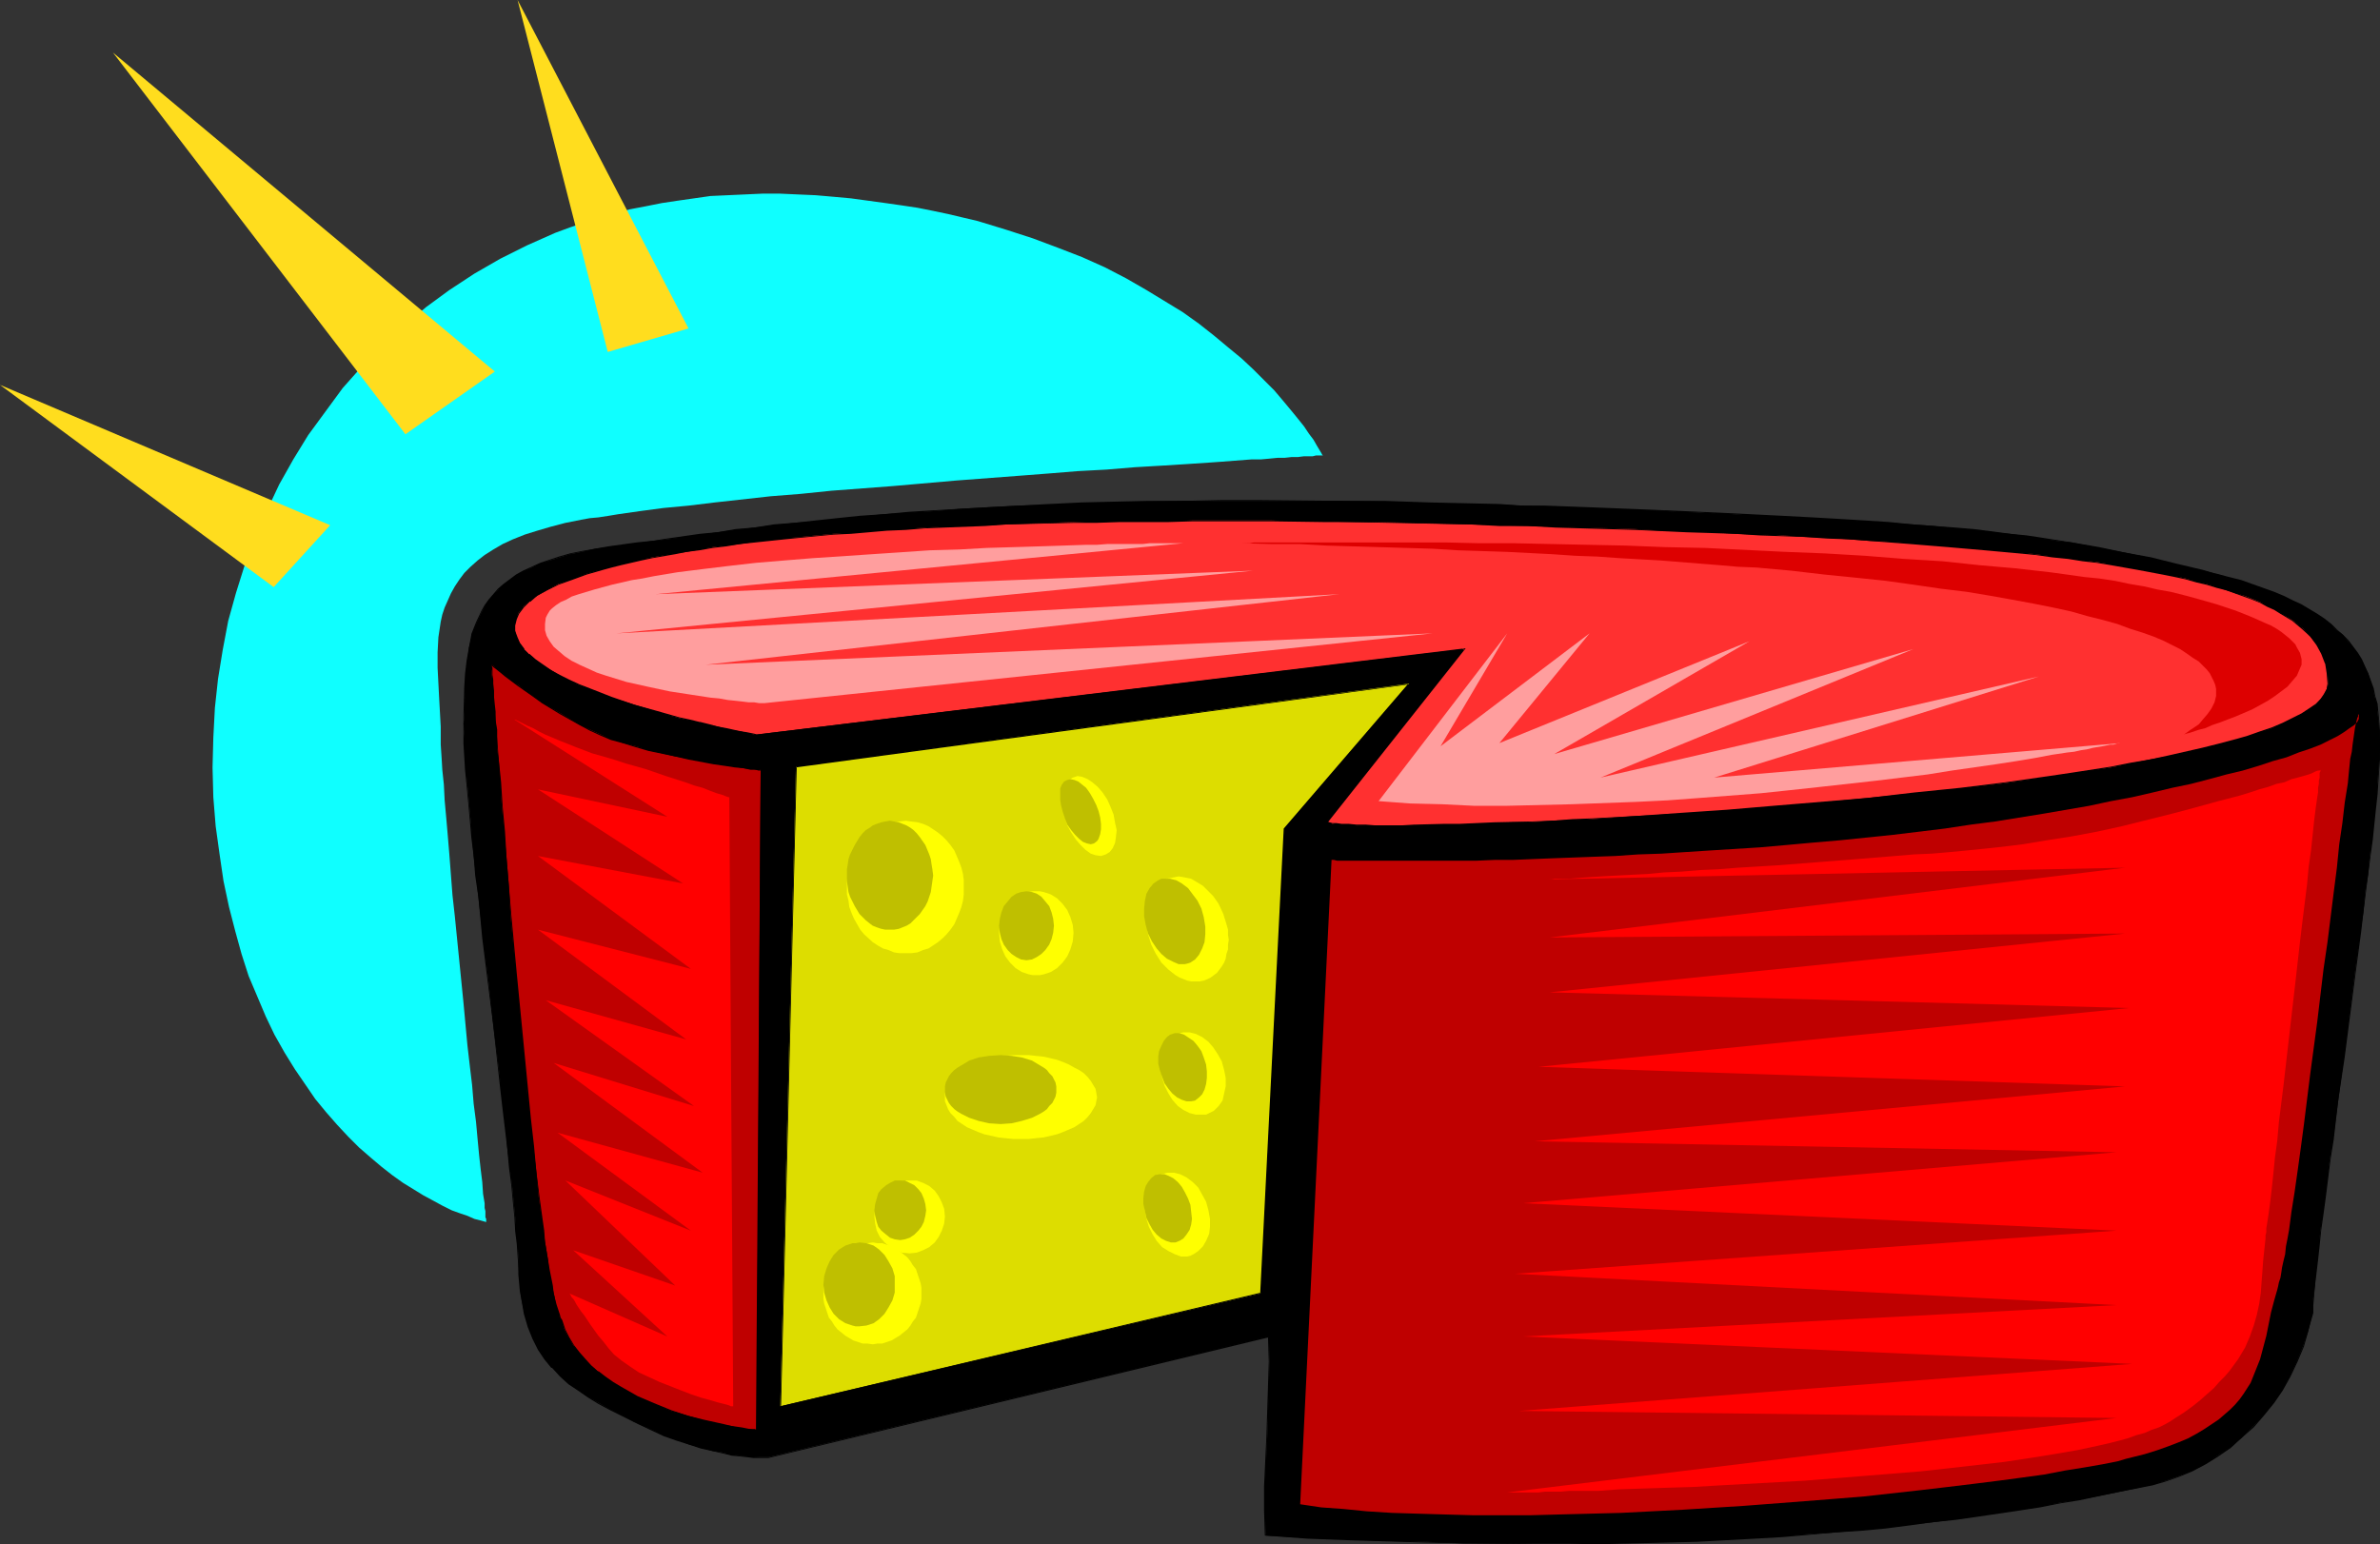 <?xml version="1.0" encoding="UTF-8" standalone="no"?>
<svg
   version="1.0"
   width="129.766mm"
   height="84.205mm"
   id="svg37"
   sodipodi:docname="Cheese Wheel 15.wmf"
   xmlns:inkscape="http://www.inkscape.org/namespaces/inkscape"
   xmlns:sodipodi="http://sodipodi.sourceforge.net/DTD/sodipodi-0.dtd"
   xmlns="http://www.w3.org/2000/svg"
   xmlns:svg="http://www.w3.org/2000/svg">
  <rect width="100%" height="100%" fill="#333333" stroke="none"/>
  <sodipodi:namedview
     id="namedview37"
     pagecolor="#ffffff"
     bordercolor="#000000"
     borderopacity="0.25"
     inkscape:showpageshadow="2"
     inkscape:pageopacity="0.0"
     inkscape:pagecheckerboard="0"
     inkscape:deskcolor="#d1d1d1"
     inkscape:document-units="mm" />
  <defs
     id="defs1">
    <pattern
       id="WMFhbasepattern"
       patternUnits="userSpaceOnUse"
       width="6"
       height="6"
       x="0"
       y="0" />
  </defs>
  <path
     style="fill:#000000;fill-opacity:1;fill-rule:evenodd;stroke:none"
     d="m 131.057,293.214 -2.747,-1.454 -2.586,-1.292 -2.262,-1.292 -2.262,-1.292 -2.101,-1.454 -1.939,-1.292 -1.778,-1.615 -1.616,-1.616 -1.454,-1.939 -1.293,-1.939 -1.131,-2.262 -0.97,-2.423 -0.808,-2.585 -0.646,-2.908 -0.162,-1.616 -0.162,-1.777 -0.162,-1.777 -0.162,-1.777 v -2.1 l -0.162,-2.423 -0.323,-2.585 -0.162,-2.908 -0.323,-3.231 -0.323,-3.393 -0.485,-3.716 -0.485,-3.716 -0.323,-4.039 -0.485,-4.039 -0.485,-4.2 -0.485,-4.362 -1.131,-8.885 -0.97,-8.885 -1.131,-9.047 -0.97,-8.562 -0.485,-4.362 -0.485,-4.039 -0.323,-3.877 -0.323,-3.716 -0.323,-3.554 -0.323,-3.393 -0.323,-3.231 -0.162,-2.746 -0.162,-2.585 v -2.262 l -0.162,-1.939 0.162,-0.808 v -0.808 l 0.162,-5.816 0.162,-2.746 0.323,-2.746 0.323,-2.746 0.646,-2.585 0.97,-2.585 1.131,-2.423 0.646,-1.131 0.808,-1.131 0.808,-0.969 1.131,-1.131 0.97,-0.969 1.293,-0.969 1.454,-0.969 1.454,-0.808 1.616,-0.808 1.778,-0.808 1.939,-0.646 2.101,-0.646 2.101,-0.646 2.424,-0.485 2.747,-0.646 2.747,-0.323 5.818,-0.808 3.232,-0.485 3.07,-0.323 3.394,-0.485 3.394,-0.485 3.555,-0.485 3.717,-0.485 3.878,-0.485 4.04,-0.485 4.202,-0.485 4.363,-0.323 4.525,-0.485 4.686,-0.485 4.848,-0.485 5.171,-0.323 5.333,-0.323 5.494,-0.485 5.818,-0.323 6.141,-0.323 6.141,-0.162 6.626,-0.323 6.787,-0.162 7.11,-0.162 7.272,-0.162 h 7.595 8.08 8.242 8.403 l 8.888,0.162 9.373,0.323 9.534,0.162 4.848,0.162 4.525,0.162 4.686,0.162 4.363,0.162 4.363,0.162 4.202,0.162 4.04,0.162 4.04,0.162 3.878,0.162 3.717,0.162 3.555,0.162 3.717,0.162 3.394,0.162 3.232,0.162 6.464,0.323 6.141,0.323 5.656,0.323 5.333,0.323 5.01,0.323 4.848,0.323 4.363,0.323 4.363,0.485 3.878,0.323 3.878,0.485 3.555,0.323 3.394,0.485 3.232,0.485 3.07,0.485 3.07,0.323 5.656,1.131 5.333,0.969 5.333,1.131 5.171,1.292 5.494,1.292 2.747,0.646 2.586,0.808 2.424,0.646 2.424,0.808 2.262,0.808 2.101,0.808 2.101,0.808 1.778,0.808 1.939,0.969 1.616,0.969 1.616,0.969 1.454,0.969 1.293,1.131 1.293,1.131 1.293,0.969 0.97,1.292 0.97,1.131 0.97,1.292 0.808,1.454 1.454,2.746 0.97,3.069 0.323,1.616 0.485,1.615 0.162,1.777 0.162,1.777 0.162,1.939 0.162,1.939 v 1.939 l -0.162,2.1 -0.162,2.1 -0.162,2.423 -0.162,2.585 -0.323,2.908 -0.323,3.069 -0.323,3.231 -0.485,3.554 -0.323,3.716 -0.646,3.877 -0.323,3.877 -0.646,4.2 -1.131,8.401 -2.262,17.447 -1.131,8.562 -1.131,8.401 -0.646,4.039 -0.485,3.877 -0.485,3.877 -0.485,3.554 -0.485,3.393 -0.323,3.231 -0.323,2.908 -0.323,2.746 -0.162,2.585 -0.323,2.1 -0.162,1.777 v 1.615 l -0.808,3.393 -1.131,3.393 -1.293,3.231 -1.454,3.069 -1.616,2.746 -1.778,2.746 -2.101,2.585 -2.101,2.262 -2.262,2.262 -2.424,1.939 -2.586,1.777 -2.424,1.615 -2.747,1.454 -2.747,1.131 -2.747,0.969 -2.747,0.808 -7.434,1.616 -7.595,1.454 -4.04,0.646 -4.04,0.808 -4.202,0.646 -4.363,0.646 -4.363,0.646 -4.525,0.646 -4.686,0.646 -4.686,0.485 -5.01,0.646 -5.171,0.485 -5.171,0.485 -5.333,0.323 -5.656,0.485 -5.656,0.323 -5.979,0.323 -5.979,0.323 -6.302,0.162 -6.464,0.162 -6.626,0.162 h -6.949 -6.949 -7.272 -7.595 l -7.595,-0.323 -7.918,-0.162 -8.242,-0.323 -8.403,-0.323 -8.565,-0.485 -0.162,-5.17 v -5.008 l 0.485,-10.339 0.323,-10.178 0.162,-5.17 -0.162,-5.17 -103.101,24.879 h -1.939 -1.131 l -1.293,-0.162 -1.454,-0.162 -1.778,-0.162 -1.939,-0.485 -2.101,-0.323 -2.262,-0.646 -2.424,-0.646 -2.424,-0.969 -2.747,-0.969 -2.909,-1.292 z"
     id="path1" />
  <path
     style="fill:#000000;fill-opacity:1;fill-rule:evenodd;stroke:none"
     d="m 131.057,293.052 -2.586,-1.292 -2.586,-1.292 -2.424,-1.292 -2.262,-1.454 -1.939,-1.292 -1.939,-1.454 -1.778,-1.616 v 0.162 l -1.778,-1.616 h 0.162 l -1.454,-1.939 -1.293,-1.939 -1.131,-2.262 -0.97,-2.423 -0.808,-2.746 v 0.162 l -0.646,-2.908 -0.162,-1.616 -0.162,-1.777 -0.162,-1.777 -0.162,-1.777 -0.162,-2.1 v -2.423 l -0.323,-2.585 -0.323,-2.908 -0.323,-3.231 -0.323,-3.393 -0.323,-3.716 -0.485,-3.716 -0.323,-4.039 -0.485,-4.039 -0.485,-4.2 -0.646,-4.362 -0.97,-8.885 -1.131,-8.885 -0.97,-9.047 -0.97,-8.562 -0.485,-4.362 -0.485,-4.039 -0.323,-3.877 -0.485,-3.716 -0.323,-3.554 -0.323,-3.393 -0.162,-3.231 -0.162,-2.746 -0.162,-2.585 -0.162,-2.262 v -1.939 -0.808 -0.808 l 0.323,-5.816 0.162,-2.746 0.323,-2.746 0.323,-2.746 0.646,-2.585 v 0 l 0.808,-2.423 1.131,-2.585 0.808,-1.131 0.808,-0.969 0.808,-1.131 v 0 l 0.97,-1.131 v 0.162 l 1.131,-0.969 1.293,-0.969 1.293,-0.969 1.454,-0.808 1.616,-0.969 1.778,-0.646 1.939,-0.808 2.101,-0.646 2.262,-0.646 h -0.162 l 2.424,-0.485 2.747,-0.485 2.747,-0.323 5.818,-0.808 3.232,-0.485 3.07,-0.485 3.394,-0.323 3.394,-0.485 3.555,-0.485 3.717,-0.485 3.878,-0.485 4.04,-0.485 4.202,-0.485 4.363,-0.323 4.525,-0.485 4.686,-0.485 4.848,-0.485 5.171,-0.323 5.333,-0.485 5.494,-0.323 5.818,-0.323 6.141,-0.323 6.141,-0.162 6.626,-0.323 6.787,-0.162 7.11,-0.162 7.272,-0.162 7.595,-0.162 h 8.08 l 16.645,0.162 8.888,0.162 9.373,0.323 14.382,0.323 4.525,0.162 4.686,0.162 4.363,0.162 4.363,0.162 4.202,0.162 4.04,0.162 4.04,0.162 h 3.878 l 3.717,0.323 h 3.555 l 3.717,0.323 h 3.394 l 3.232,0.323 6.464,0.323 6.141,0.323 5.656,0.323 5.333,0.323 5.01,0.323 4.848,0.323 4.363,0.323 4.363,0.485 3.878,0.323 3.878,0.485 3.555,0.323 3.394,0.485 3.232,0.485 3.07,0.323 3.07,0.485 5.656,1.131 5.333,0.969 5.333,1.131 5.171,1.292 5.494,1.292 2.747,0.646 v 0 l 2.586,0.808 2.424,0.646 2.424,0.808 2.101,0.808 2.262,0.808 1.939,0.808 1.939,0.808 1.778,0.969 1.616,0.969 1.616,0.969 1.454,0.969 1.454,1.131 1.293,0.969 v 0 l 1.131,1.131 1.131,1.131 v 0 l 0.808,1.292 0.97,1.292 0.808,1.292 1.454,2.746 0.97,3.069 v 0 l 0.485,1.616 0.323,1.615 0.323,1.777 0.162,1.777 v 1.939 l 0.162,1.939 v 1.939 l -0.162,2.1 v 2.1 l -0.162,2.423 -0.323,2.585 -0.323,2.908 -0.323,3.069 -0.323,3.231 -0.323,3.554 -0.485,3.716 -0.485,3.877 -0.485,3.877 -0.646,4.2 -0.97,8.401 -2.424,17.447 -1.131,8.562 -1.131,8.401 -0.485,4.039 -0.646,3.877 -0.485,3.877 -0.485,3.554 -0.323,3.393 -0.485,3.231 -0.323,2.908 -0.323,2.746 -0.162,2.585 -0.162,2.1 -0.323,1.777 v 1.615 l -0.808,3.393 v 0 l -0.97,3.393 -1.293,3.069 -1.454,3.069 -1.778,2.908 -1.778,2.746 -2.101,2.423 h 0.162 l -2.101,2.423 -2.262,2.1 v 0 l -2.424,1.939 -2.586,1.939 -2.586,1.454 -2.586,1.454 -2.747,1.292 -2.747,0.969 -2.909,0.646 h 0.162 l -7.434,1.615 -7.595,1.454 -4.04,0.808 -4.04,0.646 -4.202,0.646 -4.363,0.646 -4.363,0.646 -4.525,0.646 -4.686,0.646 -4.686,0.485 -5.01,0.646 -5.171,0.485 -5.171,0.485 -5.333,0.485 -5.656,0.323 -5.656,0.323 -5.979,0.323 -5.979,0.323 -6.302,0.162 -6.464,0.162 -6.626,0.162 -6.949,0.162 h -6.949 l -14.867,-0.162 -7.595,-0.162 -16.16,-0.646 -8.403,-0.323 -8.565,-0.485 v 0.162 -5.17 -5.008 l 0.323,-10.339 0.485,-10.178 v -5.17 -5.331 l -0.162,0.323 -0.162,-0.162 0.162,5.17 -0.162,5.17 -0.323,10.178 -0.485,10.339 v 5.008 l 0.162,5.17 8.726,0.646 8.403,0.323 16.16,0.485 7.595,0.162 14.867,0.162 h 6.949 6.949 l 6.626,-0.162 6.464,-0.162 6.302,-0.162 5.979,-0.323 5.979,-0.323 5.656,-0.323 5.656,-0.485 5.333,-0.485 5.171,-0.323 5.171,-0.485 5.01,-0.646 4.686,-0.646 4.686,-0.485 4.525,-0.646 4.363,-0.646 4.363,-0.646 4.202,-0.646 4.04,-0.808 4.04,-0.646 7.595,-1.615 7.434,-1.454 v 0 l 2.747,-0.808 2.747,-0.969 2.747,-1.131 2.747,-1.454 2.586,-1.615 2.586,-1.777 2.262,-2.1 v 0 l 2.424,-2.1 2.101,-2.423 v 0 l 2.101,-2.585 1.778,-2.585 1.616,-2.908 1.454,-3.069 1.293,-3.069 0.97,-3.393 v -0.162 l 0.97,-3.393 v -1.615 l 0.162,-1.777 0.162,-2.1 0.323,-2.585 0.323,-2.746 0.323,-2.908 0.323,-3.231 0.485,-3.393 0.485,-3.554 0.485,-3.877 0.485,-3.877 0.646,-4.039 0.97,-8.401 1.293,-8.562 2.262,-17.447 1.131,-8.401 0.485,-4.2 0.485,-3.877 0.485,-3.877 0.485,-3.716 0.485,-3.554 0.323,-3.231 0.323,-3.069 0.323,-2.908 0.162,-2.585 0.162,-2.423 0.162,-2.1 v -2.1 -1.939 -1.939 l -0.162,-1.939 -0.162,-1.777 -0.162,-1.777 -0.485,-1.615 -0.323,-1.616 v 0 l -1.131,-3.069 -1.293,-2.908 -0.808,-1.292 -0.97,-1.292 -0.97,-1.292 v 0 l -1.131,-1.131 -1.293,-1.131 v 0 l -1.131,-1.131 -1.454,-1.131 -1.454,-0.969 -1.616,-0.969 -1.616,-0.969 -1.778,-0.808 -1.939,-0.969 -1.939,-0.808 -2.262,-0.808 -2.262,-0.808 -2.262,-0.808 -2.586,-0.646 -2.424,-0.646 h -0.162 l -2.747,-0.808 -5.494,-1.292 -5.171,-1.292 -5.333,-0.969 -5.333,-1.131 -5.656,-0.969 -3.07,-0.485 -3.07,-0.485 -3.232,-0.485 -3.394,-0.323 -3.555,-0.485 -3.878,-0.485 -3.878,-0.323 -4.363,-0.323 -4.363,-0.323 -4.848,-0.485 -5.01,-0.323 -5.333,-0.323 -5.656,-0.323 -6.141,-0.323 -6.464,-0.323 -3.232,-0.162 -3.394,-0.162 -3.717,-0.162 -3.555,-0.162 -3.717,-0.162 -3.878,-0.162 -4.04,-0.162 -4.04,-0.162 -4.202,-0.162 -4.363,-0.162 -4.363,-0.162 h -4.686 l -4.525,-0.323 -14.382,-0.323 -9.373,-0.323 h -8.888 l -16.645,-0.162 h -8.08 l -7.595,0.162 h -7.272 l -7.11,0.162 -6.787,0.162 -6.626,0.323 -6.141,0.323 -6.141,0.323 -5.818,0.323 -5.494,0.323 -5.333,0.323 -5.171,0.485 -4.848,0.323 -4.686,0.485 -4.525,0.485 -4.363,0.485 -4.202,0.323 -4.04,0.646 -3.878,0.323 -3.717,0.646 -3.555,0.323 -3.394,0.485 -3.394,0.485 -3.07,0.485 -3.232,0.323 -5.818,0.808 -2.747,0.485 -2.747,0.485 -2.424,0.485 v 0 l -2.262,0.646 -1.939,0.646 -1.939,0.646 -1.778,0.808 -1.778,0.808 -1.454,0.808 -1.293,0.969 -1.293,0.969 -1.131,0.969 v 0 l -0.97,1.131 v 0 l -0.97,1.131 -0.808,1.131 -0.646,1.131 -1.131,2.423 -0.97,2.423 v 0.162 l -0.485,2.585 -0.485,2.746 -0.323,2.746 -0.162,2.746 -0.162,5.816 v 0.808 0.808 1.939 2.262 l 0.162,2.585 0.162,2.746 0.323,3.231 0.323,3.393 0.323,3.554 0.323,3.716 0.485,3.877 0.323,4.039 0.646,4.362 0.808,8.562 1.131,9.047 1.131,8.885 0.97,8.885 0.485,4.362 0.485,4.2 0.485,4.039 0.485,4.039 0.323,3.716 0.485,3.716 0.323,3.393 0.323,3.231 0.162,2.908 0.323,2.585 0.162,2.423 0.162,2.1 v 1.777 l 0.162,1.777 0.162,1.777 0.323,1.616 0.485,2.908 v 0 l 0.808,2.746 0.97,2.423 1.131,2.262 1.293,1.939 1.454,1.777 h 0.162 l 1.616,1.777 v 0 l 1.778,1.615 1.939,1.292 2.101,1.454 2.101,1.292 2.424,1.292 2.586,1.292 2.586,1.292 z"
     id="path2" />
  <path
     style="fill:#000000;fill-opacity:1;fill-rule:evenodd;stroke:none"
     d="M 261.63,275.282 158.368,300.322 h -1.939 l -1.131,-0.162 -1.293,-0.162 h -1.454 l -1.778,-0.323 -1.939,-0.323 -2.101,-0.485 -2.262,-0.646 h 0.162 l -2.424,-0.646 -2.586,-0.969 -2.747,-0.969 -2.747,-1.131 -3.07,-1.454 -0.162,0.162 3.07,1.454 2.747,1.292 2.747,0.969 2.586,0.808 2.424,0.808 v 0 l 2.262,0.485 2.101,0.485 1.939,0.485 1.778,0.162 1.454,0.162 1.293,0.162 h 1.131 1.939 L 261.469,275.605 Z"
     id="path3" />
  <path
     style="fill:#bf0000;fill-opacity:1;fill-rule:evenodd;stroke:none"
     d="m 267.933,310.015 6.464,-132.794 h 0.485 l 0.646,0.162 h 2.101 1.293 3.394 2.101 10.181 3.07 3.232 3.394 l 3.717,-0.162 h 3.717 l 3.878,-0.162 4.04,-0.162 4.363,-0.162 4.363,-0.162 4.525,-0.162 4.686,-0.323 4.848,-0.162 4.848,-0.323 5.01,-0.323 5.171,-0.323 5.171,-0.323 5.494,-0.485 5.333,-0.485 5.656,-0.485 10.989,-1.131 5.333,-0.646 5.333,-0.646 5.333,-0.808 5.01,-0.646 5.01,-0.808 5.01,-0.808 4.686,-0.808 4.686,-0.808 4.525,-0.969 4.363,-0.808 4.202,-0.969 4.04,-0.969 3.878,-0.808 3.717,-0.969 3.555,-0.969 3.394,-0.808 3.232,-0.969 2.909,-0.969 2.909,-0.808 2.424,-0.969 2.424,-0.808 2.101,-0.808 1.939,-0.969 1.616,-0.808 1.293,-0.808 1.131,-0.808 0.97,-0.646 0.646,-0.646 0.323,-0.646 v -0.646 -0.162 l -0.162,-0.162 v 0.162 0.323 l -0.162,0.323 -0.162,0.646 -0.162,0.646 -0.162,0.808 -0.162,1.131 -0.162,1.131 -0.162,1.131 -0.162,1.454 -0.323,1.454 -0.162,1.615 -0.162,1.616 -0.162,1.777 -0.646,4.039 -0.485,4.2 -0.646,4.362 -0.485,4.847 -0.646,5.008 -0.646,5.17 -0.646,5.17 -0.808,5.493 -1.293,10.824 -1.454,10.824 -0.646,5.17 -0.646,5.17 -0.646,4.847 -0.646,4.685 -0.646,4.523 -0.646,4.039 -0.485,3.716 -0.323,1.777 -0.323,1.616 -0.162,1.615 -0.323,1.292 -0.323,1.454 -0.162,1.131 -0.162,0.969 -0.323,0.969 -0.162,0.808 -0.162,0.646 -0.646,2.262 -0.646,2.423 -0.97,4.847 -0.646,2.423 -0.646,2.423 -0.97,2.423 -0.97,2.423 -1.454,2.262 -0.808,1.131 -0.97,1.131 -0.97,0.969 -1.293,1.131 -1.131,0.969 -1.454,0.969 -1.454,0.969 -1.616,0.969 -1.778,0.969 -1.939,0.808 -2.101,0.808 -2.262,0.808 -2.586,0.808 -2.586,0.646 -1.293,0.323 -1.616,0.485 -3.232,0.646 -3.717,0.646 -4.04,0.646 -4.202,0.808 -4.686,0.646 -4.848,0.646 -5.171,0.646 -5.333,0.646 -5.494,0.646 -5.818,0.646 -5.818,0.646 -5.979,0.485 -6.141,0.485 -12.605,0.969 -12.766,0.808 -12.605,0.646 -12.605,0.323 -5.979,0.162 h -6.141 -5.818 l -5.818,-0.162 -5.494,-0.162 -5.333,-0.162 -5.171,-0.323 -4.848,-0.485 -4.525,-0.323 z"
     id="path4" />
  <path
     style="fill:#bf0000;fill-opacity:1;fill-rule:evenodd;stroke:none"
     d="m 155.944,294.668 0.808,-136.025 h -0.162 -0.323 -0.485 l -0.485,-0.162 h -0.646 l -1.454,-0.162 -1.778,-0.323 -2.101,-0.323 -2.262,-0.323 -2.586,-0.485 -2.586,-0.485 -2.747,-0.485 -5.494,-1.292 -2.586,-0.808 -2.586,-0.646 -2.424,-0.808 -2.262,-0.969 -2.101,-0.969 -2.101,-0.969 -4.04,-2.423 -3.878,-2.262 -1.778,-1.292 -1.616,-1.131 -1.454,-1.131 -1.454,-0.969 -1.131,-0.969 -1.131,-0.808 -0.808,-0.646 -0.485,-0.485 -0.485,-0.323 v 0 0.323 0.323 0.646 0.808 l 0.162,0.969 0.162,0.969 v 1.292 l 0.162,1.292 v 1.615 l 0.162,1.454 0.162,1.777 0.162,1.939 0.162,1.939 v 2.1 l 0.323,2.1 0.323,4.685 0.323,5.008 0.485,5.17 0.485,5.493 0.485,5.816 0.323,5.816 1.131,12.116 1.131,12.116 0.646,6.139 0.485,5.816 0.646,5.816 0.646,5.654 0.646,5.331 0.485,5.17 0.646,4.685 0.323,2.262 0.323,2.262 0.323,1.939 0.323,1.939 0.162,1.939 0.323,1.616 0.323,1.615 0.323,1.454 0.323,1.454 0.162,1.131 0.323,0.969 0.323,0.969 0.162,0.646 0.323,0.646 0.646,1.777 0.808,1.616 0.97,1.615 1.131,1.454 1.293,1.454 1.293,1.292 1.454,1.292 1.454,1.131 1.454,1.131 1.778,0.969 3.394,1.939 3.394,1.454 3.555,1.454 3.394,0.969 3.232,0.969 2.909,0.646 1.454,0.323 1.293,0.162 1.131,0.323 1.131,0.162 0.808,0.162 h 0.808 l 0.646,0.162 h 0.485 0.162 z"
     id="path5" />
  <path
     style="fill:#000000;fill-opacity:1;fill-rule:evenodd;stroke:none"
     d="m 156.105,294.829 0.808,-136.187 -0.646,-0.162 h -0.485 l -0.485,-0.162 h -0.646 l -1.454,-0.162 -1.778,-0.323 -2.101,-0.323 -2.262,-0.323 -2.586,-0.485 -2.586,-0.485 -2.747,-0.485 -5.494,-1.292 h 0.162 l -2.747,-0.646 -2.586,-0.808 -2.424,-0.808 -2.262,-0.808 -2.101,-0.969 -2.101,-1.131 -4.04,-2.262 -3.878,-2.423 -1.616,-1.131 -1.778,-1.292 -1.454,-0.969 -1.293,-1.131 -1.293,-0.969 -0.97,-0.646 -0.808,-0.808 -0.646,-0.323 -0.323,-0.323 v 0 l -0.323,-0.323 v 0.646 0.323 l 0.162,0.646 v 0.808 0.969 l 0.162,0.969 v 1.292 l 0.162,1.292 v 1.615 l 0.162,1.454 0.162,1.777 0.162,1.939 0.162,1.939 0.162,2.1 0.162,2.1 0.323,4.685 0.485,5.008 0.323,5.17 0.485,5.493 0.485,5.816 0.485,5.816 0.97,12.116 1.778,18.255 1.131,11.632 0.646,5.654 0.646,5.331 0.646,5.17 0.485,4.685 0.323,2.262 0.323,2.262 0.323,1.939 0.323,1.939 0.162,1.939 0.323,1.616 0.323,1.615 0.323,1.454 0.323,1.454 0.162,1.131 0.323,0.969 v 0.162 l 0.323,0.808 0.323,0.808 0.162,0.485 0.808,1.777 0.808,1.777 0.97,1.454 0.97,1.615 1.293,1.292 v 0 l 1.454,1.454 1.293,1.292 v 0 l 1.454,1.131 1.616,1.131 1.616,0.969 3.394,1.939 3.555,1.454 3.394,1.292 3.394,1.131 3.232,0.969 h 0.162 l 2.909,0.646 1.454,0.323 1.293,0.162 1.131,0.323 1.131,0.162 0.808,0.162 h 0.808 l 0.646,0.162 h 0.485 0.162 0.323 l -0.162,-0.162 h -0.162 l -0.162,-0.162 h -0.485 -0.646 l -0.808,-0.162 -0.808,-0.162 -1.131,-0.162 -1.131,-0.162 -1.293,-0.323 -1.454,-0.323 -2.909,-0.646 v 0 l -3.232,-0.808 -3.394,-1.131 -3.555,-1.454 -3.394,-1.454 -3.394,-1.939 -1.616,-0.969 -1.616,-1.131 -1.454,-1.131 v 0.162 l -1.454,-1.292 -1.293,-1.454 v 0 l -1.131,-1.292 -1.131,-1.454 -0.97,-1.615 -0.808,-1.616 -0.646,-1.939 -0.323,-0.485 -0.162,-0.646 -0.323,-0.969 v 0 l -0.323,-0.969 -0.323,-1.131 -0.323,-1.454 -0.162,-1.454 -0.323,-1.615 -0.323,-1.616 -0.323,-1.939 -0.323,-1.939 -0.323,-1.939 -0.162,-2.262 -0.323,-2.262 -0.646,-4.685 -0.646,-5.17 -0.485,-5.331 -0.646,-5.654 -1.131,-11.632 -1.778,-18.255 -1.131,-12.116 -0.485,-5.816 -0.485,-5.816 -0.323,-5.493 -0.485,-5.17 -0.323,-5.008 -0.485,-4.685 -0.162,-2.1 -0.162,-2.1 v -1.939 l -0.323,-1.939 v -1.777 l -0.162,-1.454 -0.162,-1.615 v -1.292 l -0.162,-1.292 v -0.969 l -0.162,-0.969 v -0.808 -0.646 l -0.162,-0.323 v -0.323 h -0.162 l 0.162,0.162 v 0 l 0.323,0.323 0.646,0.485 0.808,0.646 0.97,0.808 1.293,0.969 1.293,0.969 1.616,1.131 1.616,1.131 1.778,1.292 3.717,2.262 4.04,2.262 2.101,1.131 2.101,0.969 2.262,0.969 2.424,0.646 2.586,0.808 2.747,0.808 v 0 l 5.494,1.131 2.747,0.646 2.586,0.485 2.586,0.485 2.262,0.323 2.101,0.323 1.778,0.162 1.454,0.323 h 0.646 0.485 l 0.485,0.162 h 0.323 0.162 v -0.162 l -0.97,136.025 h 0.162 z"
     id="path6" />
  <path
     style="fill:#ff3030;fill-opacity:1;fill-rule:evenodd;stroke:none"
     d="m 155.944,151.373 h -0.162 -0.323 l -0.808,-0.162 -0.808,-0.162 -1.131,-0.323 -1.454,-0.162 -1.454,-0.323 -1.778,-0.485 -1.778,-0.323 -2.101,-0.485 -1.939,-0.485 -2.262,-0.485 -4.525,-1.292 -4.686,-1.454 -4.686,-1.454 -4.525,-1.777 -2.101,-0.808 -2.262,-0.969 -1.778,-0.969 -1.778,-1.131 -1.778,-0.969 -1.454,-1.131 -1.293,-1.131 -1.131,-1.131 -0.808,-1.131 -0.646,-1.292 -0.323,-1.131 -0.162,-1.292 0.323,-1.292 0.485,-1.292 0.97,-1.292 1.293,-1.131 1.616,-1.131 1.939,-1.131 2.424,-1.292 2.747,-0.969 3.07,-1.131 3.394,-0.969 1.778,-0.485 1.939,-0.485 2.101,-0.485 2.101,-0.485 2.262,-0.485 4.686,-0.808 2.424,-0.323 2.586,-0.485 2.747,-0.485 2.747,-0.323 2.909,-0.323 3.07,-0.485 3.07,-0.323 3.07,-0.323 3.232,-0.323 3.394,-0.323 3.394,-0.323 3.555,-0.162 3.717,-0.323 3.717,-0.323 3.878,-0.162 3.878,-0.323 4.04,-0.162 4.202,-0.162 4.202,-0.162 4.363,-0.162 4.525,-0.162 4.525,-0.162 4.686,-0.162 h 4.686 l 4.848,-0.162 h 5.01 5.01 l 5.171,-0.162 h 16.16 l 5.494,0.162 h 5.656 l 5.818,0.162 h 5.818 l 6.141,0.162 5.979,0.162 6.141,0.162 5.979,0.162 5.818,0.162 5.818,0.162 5.656,0.162 5.494,0.162 5.333,0.162 5.333,0.323 5.171,0.162 5.171,0.162 4.848,0.323 5.01,0.162 4.686,0.162 4.686,0.323 4.525,0.162 4.525,0.323 4.202,0.323 4.202,0.162 4.202,0.323 7.918,0.646 3.717,0.323 3.717,0.323 3.555,0.323 3.555,0.323 3.394,0.323 3.394,0.485 3.232,0.323 3.07,0.485 2.909,0.323 2.909,0.485 2.747,0.485 2.747,0.485 2.586,0.485 2.586,0.485 2.424,0.485 2.262,0.485 2.262,0.646 2.101,0.485 2.101,0.646 1.939,0.646 1.939,0.646 1.778,0.485 1.616,0.646 1.616,0.646 1.454,0.808 1.454,0.646 1.293,0.808 2.424,1.454 2.101,1.615 1.616,1.777 1.454,1.777 0.97,1.777 0.808,1.939 0.323,2.1 0.162,2.1 -0.323,1.131 -0.485,1.131 -0.808,0.969 -0.97,1.131 -1.293,0.969 -1.616,0.969 -1.778,0.969 -2.101,0.969 -2.262,0.969 -2.424,0.808 -2.747,0.969 -2.909,0.808 -3.07,0.808 -3.232,0.808 -3.394,0.808 -3.717,0.808 -3.717,0.646 -3.878,0.808 -4.04,0.808 -4.202,0.646 -4.202,0.646 -4.363,0.646 -9.05,1.292 -9.211,1.131 -9.534,0.969 -9.696,0.969 -9.696,0.969 -9.696,0.808 -9.534,0.808 -9.534,0.646 -9.211,0.485 -4.363,0.323 -4.525,0.323 -4.202,0.162 -4.202,0.162 -4.202,0.323 h -3.878 l -3.717,0.162 -3.717,0.162 -3.555,0.162 h -3.232 l -3.232,0.162 h -2.909 -2.747 -5.01 -2.101 -1.939 l -1.616,-0.162 h -1.454 l -1.131,-0.162 h -0.808 l -0.646,-0.323 h -0.323 v -0.323 l 28.118,-35.38 z"
     id="path7" />
  <path
     style="fill:#000000;fill-opacity:1;fill-rule:evenodd;stroke:none"
     d="m 155.944,151.373 h -0.162 0.162 l -0.485,-0.162 v 0 l -0.808,-0.162 -0.808,-0.162 -1.131,-0.162 -1.454,-0.323 -1.454,-0.323 -1.778,-0.323 -1.778,-0.485 v 0 l -1.939,-0.485 h -0.162 l -1.939,-0.485 -2.262,-0.485 v 0 l -4.525,-1.292 -4.686,-1.292 -4.686,-1.615 -4.525,-1.777 -2.101,-0.808 -2.101,-0.969 -1.939,-0.969 -1.778,-0.969 -1.616,-1.131 -1.616,-1.131 -1.293,-1.131 v 0.162 l -1.131,-1.131 h 0.162 l -0.97,-1.292 -0.485,-1.131 -0.485,-1.292 v 0.162 -1.292 l 0.323,-1.292 v 0 l 0.485,-1.131 0.97,-1.292 v 0 l 1.293,-1.292 v 0.162 l 1.454,-1.292 2.101,-1.131 2.262,-1.131 2.747,-0.969 3.07,-1.131 3.394,-0.969 1.778,-0.485 v 0 l 1.939,-0.485 2.101,-0.485 2.101,-0.485 2.262,-0.485 4.686,-0.808 2.424,-0.485 2.586,-0.323 2.747,-0.485 2.747,-0.323 2.909,-0.485 3.07,-0.323 3.07,-0.323 3.07,-0.323 3.232,-0.323 3.394,-0.323 3.394,-0.323 3.555,-0.162 3.717,-0.323 3.717,-0.323 3.878,-0.162 3.878,-0.323 4.04,-0.162 8.403,-0.323 4.363,-0.323 13.736,-0.323 h 4.686 l 4.848,-0.162 h 5.01 5.01 l 5.171,-0.162 h 16.16 l 11.15,0.162 h 5.818 l 24.078,0.485 5.979,0.323 h 5.818 l 5.818,0.323 16.483,0.485 10.504,0.485 5.171,0.162 4.848,0.162 5.01,0.323 4.686,0.162 4.686,0.162 4.525,0.323 4.525,0.162 4.202,0.323 8.403,0.646 7.918,0.646 3.717,0.323 3.717,0.323 3.555,0.323 3.555,0.323 3.394,0.323 3.394,0.485 3.232,0.323 3.07,0.485 2.909,0.323 2.909,0.485 2.747,0.485 2.747,0.485 2.586,0.485 2.586,0.485 2.424,0.485 2.262,0.485 2.262,0.646 v 0 l 2.101,0.485 2.101,0.646 1.939,0.485 1.778,0.646 1.778,0.646 1.778,0.646 1.616,0.646 1.454,0.808 1.454,0.646 1.293,0.808 2.424,1.454 1.939,1.615 v 0 l 1.778,1.616 v 0 l 1.293,1.777 0.97,1.777 0.808,2.1 v -0.162 l 0.323,2.1 0.162,2.1 -0.162,1.131 v 0 l -0.646,1.131 -0.646,0.969 v 0 l -0.97,0.969 v 0 l -1.454,0.969 -1.454,0.969 -1.939,0.969 -1.939,0.969 -2.262,0.969 -2.424,0.808 -2.747,0.969 -2.909,0.808 -3.07,0.808 v 0 l -3.232,0.808 -7.11,1.616 -3.717,0.808 -3.878,0.646 -4.04,0.808 -4.202,0.646 -4.202,0.646 -4.363,0.646 -9.05,1.292 -9.211,1.131 -9.534,0.969 -9.696,1.131 -9.696,0.808 -9.696,0.808 -9.534,0.808 -9.534,0.646 -9.211,0.646 -8.888,0.485 -4.202,0.162 -4.202,0.323 -4.202,0.162 -7.595,0.162 -3.717,0.162 -3.555,0.162 h -3.232 l -6.141,0.162 -2.747,0.162 h -5.01 l -2.101,-0.162 h -1.939 l -1.616,-0.162 h -1.454 l -1.131,-0.162 h -0.808 v 0 l -0.646,-0.162 -0.323,-0.162 0.162,0.162 v -0.323 0.162 l 28.28,-35.703 -146.086,17.771 v 0.162 l 145.763,-17.609 -0.162,-0.323 -28.118,35.541 v 0.323 l 0.485,0.162 0.646,0.162 0.808,0.162 1.131,0.162 h 1.454 1.616 l 1.939,0.162 h 2.101 5.01 2.747 l 6.141,-0.162 h 3.232 l 3.555,-0.162 3.717,-0.162 7.595,-0.323 4.202,-0.162 4.202,-0.162 4.202,-0.323 8.888,-0.485 9.211,-0.485 9.534,-0.646 9.534,-0.808 9.696,-0.808 9.696,-0.969 9.696,-0.969 9.534,-0.969 9.211,-1.292 9.05,-1.131 4.363,-0.646 4.202,-0.646 4.202,-0.808 4.04,-0.646 3.878,-0.808 3.717,-0.646 7.11,-1.616 3.232,-0.808 v 0 l 3.07,-0.808 2.909,-0.808 2.747,-0.969 2.586,-0.969 2.262,-0.808 1.939,-0.969 1.939,-0.969 1.454,-0.969 1.454,-1.131 v 0 l 0.97,-0.969 v 0 l 0.808,-1.131 0.485,-0.969 0.162,-1.292 v -2.1 l -0.323,-2.1 -0.808,-1.939 -0.97,-1.939 -1.454,-1.777 v 0 l -1.778,-1.616 v -0.162 l -2.101,-1.454 -2.424,-1.616 -1.131,-0.808 -1.454,-0.646 -1.616,-0.646 -1.616,-0.646 -1.616,-0.646 -1.778,-0.646 -1.778,-0.646 -2.101,-0.646 -1.939,-0.485 -2.101,-0.646 h -0.162 l -2.262,-0.485 -2.262,-0.646 -2.424,-0.485 -2.586,-0.485 -2.586,-0.485 -2.747,-0.485 -2.747,-0.485 -2.909,-0.323 -2.909,-0.485 -3.07,-0.485 -3.232,-0.323 -3.394,-0.323 -3.394,-0.485 -3.555,-0.323 -3.555,-0.323 -3.717,-0.323 -3.717,-0.323 -7.918,-0.646 -8.403,-0.485 -4.202,-0.323 -4.525,-0.323 -4.525,-0.162 -4.686,-0.162 -4.686,-0.323 -5.01,-0.162 -4.848,-0.323 -5.171,-0.162 -10.504,-0.323 -16.483,-0.646 -5.818,-0.162 -5.818,-0.162 -5.979,-0.162 -24.078,-0.485 -5.818,-0.162 h -11.15 -16.16 -5.171 -5.01 -5.01 l -4.848,0.162 -4.686,0.162 -13.736,0.323 -4.363,0.162 -8.403,0.323 -4.04,0.323 -3.878,0.162 -3.878,0.162 -3.717,0.323 -3.717,0.323 -3.555,0.323 -3.394,0.323 -3.394,0.323 -3.232,0.162 -3.07,0.323 -3.07,0.323 -3.07,0.485 -2.909,0.323 -2.747,0.485 -2.747,0.323 -2.586,0.485 -2.424,0.323 -4.686,0.969 -2.262,0.323 -2.101,0.485 -2.101,0.485 -1.939,0.485 v 0 l -1.778,0.485 -3.555,1.131 -3.07,0.969 -2.586,1.131 -2.424,1.131 -1.939,1.131 -1.616,1.131 v 0 l -1.293,1.292 h -0.162 l -0.808,1.292 -0.646,1.131 -0.323,1.454 0.162,1.292 0.323,1.292 0.646,1.131 0.808,1.292 h 0.162 l 0.97,1.131 v 0 l 1.293,1.131 1.616,1.131 1.616,0.969 1.778,1.131 1.939,0.969 2.101,0.808 2.101,0.969 4.525,1.777 4.848,1.454 4.525,1.454 4.686,1.131 v 0 l 2.262,0.646 1.939,0.485 v 0 l 1.939,0.485 h 0.162 l 1.778,0.323 1.778,0.485 1.454,0.323 1.454,0.162 1.131,0.323 0.808,0.162 h 0.808 -0.162 l 0.485,0.162 h 0.162 z"
     id="path8" />
  <path
     style="fill:#dddd00;fill-opacity:1;fill-rule:evenodd;stroke:none"
     d="m 160.792,289.821 3.232,-131.825 126.371,-17.124 -25.694,29.887 -4.848,95.799 z"
     id="path9" />
  <path
     style="fill:#000000;fill-opacity:1;fill-rule:evenodd;stroke:none"
     d="m 160.792,289.821 h 0.162 l 3.232,-131.825 -0.162,0.162 126.371,-17.124 -0.162,-0.162 -25.694,29.887 -4.848,95.799 0.162,-0.162 -99.061,23.425 v 0.162 l 99.222,-23.425 4.848,-95.799 v 0.162 l 25.856,-30.048 -126.694,16.963 -3.232,132.148 z"
     id="path10" />
  <path
     style="fill:#ffff00;fill-opacity:1;fill-rule:evenodd;stroke:none"
     d="m 186.648,169.143 1.131,0.162 1.293,0.162 1.131,0.323 1.131,0.485 0.97,0.646 0.97,0.646 0.97,0.808 0.808,0.808 0.808,0.969 0.808,1.131 0.485,1.131 0.485,1.131 0.485,1.292 0.323,1.292 0.162,1.292 v 1.454 1.454 l -0.162,1.292 -0.323,1.292 -0.485,1.292 -0.485,1.131 -0.485,1.131 -0.808,1.131 -0.808,0.969 -0.808,0.808 -0.97,0.808 -0.97,0.646 -0.97,0.646 -1.131,0.323 -1.131,0.485 -1.293,0.162 h -1.131 -1.293 l -1.131,-0.162 -1.131,-0.485 -1.131,-0.323 -1.131,-0.646 -0.97,-0.646 -1.778,-1.615 -0.808,-0.969 -0.646,-1.131 -0.646,-1.131 -0.485,-1.131 -0.485,-1.292 -0.162,-1.292 -0.323,-1.292 v -1.454 -1.454 l 0.323,-1.292 0.162,-1.292 0.485,-1.292 0.485,-1.131 0.646,-1.131 0.646,-1.131 0.808,-0.969 1.778,-1.615 0.97,-0.646 1.131,-0.646 1.131,-0.485 1.131,-0.323 1.131,-0.162 z"
     id="path11" />
  <path
     style="fill:#bfbf00;fill-opacity:1;fill-rule:evenodd;stroke:none"
     d="m 183.416,169.143 0.808,0.162 0.97,0.162 0.808,0.323 0.808,0.323 0.808,0.485 0.646,0.485 0.646,0.646 0.646,0.808 1.131,1.615 0.808,1.939 0.323,0.969 0.162,1.131 0.162,0.969 0.162,1.292 -0.162,1.131 -0.162,1.131 -0.162,1.131 -0.323,0.969 -0.323,0.969 -0.485,0.969 -1.131,1.616 -0.646,0.646 -0.646,0.646 -0.646,0.646 -0.808,0.485 -0.808,0.323 -0.808,0.323 -0.97,0.162 h -0.808 -0.97 l -0.808,-0.162 -0.97,-0.323 -0.808,-0.323 -0.646,-0.485 -0.808,-0.646 -0.646,-0.646 -0.646,-0.646 -0.97,-1.616 -0.97,-1.939 -0.323,-0.969 -0.162,-1.131 -0.162,-1.131 v -1.131 -1.292 l 0.162,-0.969 0.162,-1.131 0.323,-0.969 0.97,-1.939 0.97,-1.615 0.646,-0.808 0.646,-0.646 0.808,-0.485 0.646,-0.485 0.808,-0.323 0.97,-0.323 0.808,-0.162 z"
     id="path12" />
  <path
     style="fill:#ffff00;fill-opacity:1;fill-rule:evenodd;stroke:none"
     d="m 213.473,183.683 h 0.808 l 0.808,0.162 1.454,0.485 1.293,0.808 1.131,1.131 0.97,1.292 0.646,1.454 0.485,1.615 0.162,1.616 -0.162,1.777 -0.485,1.616 -0.646,1.454 -0.97,1.292 -1.131,1.131 -1.293,0.808 -1.454,0.485 -0.808,0.162 h -0.808 -0.646 l -0.808,-0.162 -1.454,-0.485 -1.293,-0.808 -1.131,-1.131 -0.97,-1.292 -0.646,-1.454 -0.485,-1.616 -0.162,-1.777 0.162,-1.616 0.485,-1.615 0.646,-1.454 0.97,-1.292 1.131,-1.131 1.293,-0.808 1.454,-0.485 0.808,-0.162 z"
     id="path13" />
  <path
     style="fill:#bfbf00;fill-opacity:1;fill-rule:evenodd;stroke:none"
     d="m 211.534,183.683 1.131,0.162 0.97,0.323 0.97,0.646 0.808,0.969 0.808,0.969 0.485,1.292 0.323,1.292 0.162,1.454 -0.162,1.454 -0.323,1.292 -0.485,1.131 -0.808,1.131 -0.808,0.808 -0.97,0.646 -0.97,0.485 -1.131,0.162 -1.131,-0.162 -0.97,-0.485 -0.97,-0.646 -0.808,-0.808 -0.808,-1.131 -0.485,-1.131 -0.323,-1.292 -0.162,-1.454 0.162,-1.454 0.323,-1.292 0.485,-1.292 0.808,-0.969 0.808,-0.969 0.97,-0.646 0.97,-0.323 z"
     id="path14" />
  <path
     style="fill:#ffff00;fill-opacity:1;fill-rule:evenodd;stroke:none"
     d="m 221.069,160.258 0.485,-0.162 0.485,-0.162 0.97,0.162 1.131,0.485 0.97,0.646 1.131,0.969 0.97,1.131 0.97,1.454 0.646,1.454 0.646,1.616 0.323,1.777 0.323,1.454 -0.162,1.454 -0.162,1.131 -0.485,1.131 -0.646,0.808 -0.808,0.485 -0.485,0.162 -0.485,0.162 -1.131,-0.162 -0.97,-0.323 -1.131,-0.808 -0.97,-0.969 -0.97,-1.131 -0.97,-1.454 -0.808,-1.454 -0.485,-1.777 -0.485,-1.616 -0.162,-1.454 0.162,-1.454 0.162,-1.131 0.485,-1.131 0.646,-0.808 z"
     id="path15" />
  <path
     style="fill:#bfbf00;fill-opacity:1;fill-rule:evenodd;stroke:none"
     d="m 219.937,160.743 0.646,-0.162 0.808,0.162 0.808,0.323 0.808,0.646 0.808,0.646 0.808,1.131 0.646,1.131 0.646,1.292 0.485,1.292 0.323,1.292 0.162,1.292 v 1.131 l -0.162,0.969 -0.323,0.969 -0.323,0.485 -0.646,0.485 -0.646,0.162 -0.808,-0.162 -0.808,-0.323 -0.808,-0.646 -0.808,-0.808 -0.808,-0.969 -0.808,-1.131 -0.485,-1.292 -0.485,-1.454 -0.323,-1.292 -0.162,-1.131 v -1.131 -1.131 l 0.323,-0.808 0.485,-0.646 z"
     id="path16" />
  <path
     style="fill:#ffff00;fill-opacity:1;fill-rule:evenodd;stroke:none"
     d="m 243.854,212.762 h 1.293 l 1.293,0.323 1.293,0.646 1.293,0.969 0.97,1.131 0.97,1.454 0.808,1.454 0.485,1.777 0.323,1.615 v 1.777 l -0.323,1.454 -0.323,1.454 -0.808,1.131 -0.97,0.969 -0.97,0.485 -0.646,0.323 h -0.646 -1.454 l -1.293,-0.323 -1.293,-0.646 -1.131,-0.808 -1.131,-1.292 -0.808,-1.292 -0.808,-1.615 -0.485,-1.616 -0.323,-1.777 v -1.616 l 0.162,-1.454 0.646,-1.454 0.646,-1.131 0.808,-0.969 1.131,-0.646 0.646,-0.162 z"
     id="path17" />
  <path
     style="fill:#bfbf00;fill-opacity:1;fill-rule:evenodd;stroke:none"
     d="m 242.077,212.923 h 0.97 l 0.97,0.323 0.97,0.646 0.97,0.646 0.808,0.969 0.808,1.131 0.485,1.292 0.485,1.454 0.162,1.454 v 1.292 l -0.162,1.292 -0.323,1.131 -0.485,0.969 -0.646,0.646 -0.808,0.646 -0.808,0.162 h -0.97 l -0.97,-0.323 -0.97,-0.485 -0.97,-0.808 -0.808,-0.969 -0.808,-1.131 -0.485,-1.292 -0.485,-1.454 -0.323,-1.292 v -1.454 l 0.162,-1.131 0.485,-1.131 0.485,-0.969 0.646,-0.808 0.646,-0.485 z"
     id="path18" />
  <path
     style="fill:#ffff00;fill-opacity:1;fill-rule:evenodd;stroke:none"
     d="m 240.622,241.679 h 1.293 l 1.293,0.323 1.293,0.646 1.293,0.969 1.131,1.131 0.808,1.454 0.808,1.454 0.485,1.777 0.323,1.777 v 1.616 l -0.162,1.454 -0.646,1.454 -0.646,1.131 -0.97,0.969 -0.97,0.646 -0.646,0.323 -0.646,0.162 h -1.293 l -1.293,-0.485 -1.293,-0.646 -1.293,-0.808 -1.131,-1.292 -0.808,-1.292 -0.808,-1.615 -0.485,-1.616 -0.323,-1.777 v -1.615 l 0.323,-1.616 0.485,-1.454 0.646,-1.131 0.97,-0.808 0.97,-0.808 0.646,-0.162 z"
     id="path19" />
  <path
     style="fill:#bfbf00;fill-opacity:1;fill-rule:evenodd;stroke:none"
     d="m 239.006,242.002 h 0.97 l 0.808,0.323 0.97,0.485 0.97,0.808 0.808,0.969 0.646,1.131 0.646,1.292 0.485,1.292 0.162,1.454 0.162,1.454 -0.162,1.131 -0.323,1.131 -0.646,0.969 -0.646,0.808 -0.808,0.485 -0.808,0.323 h -0.97 l -0.97,-0.323 -0.97,-0.485 -0.97,-0.808 -0.808,-0.969 -0.646,-1.131 -0.646,-1.292 -0.323,-1.454 -0.323,-1.454 v -1.292 l 0.162,-1.292 0.323,-1.131 0.485,-0.808 0.646,-0.808 0.808,-0.646 z"
     id="path20" />
  <path
     style="fill:#ffff00;fill-opacity:1;fill-rule:evenodd;stroke:none"
     d="m 242.077,180.775 0.808,-0.162 0.97,0.162 0.808,0.162 0.808,0.162 0.808,0.485 0.808,0.485 0.808,0.485 0.646,0.646 1.454,1.454 1.131,1.615 0.97,2.1 0.646,2.1 0.323,1.131 v 1.131 l 0.162,0.969 -0.162,0.969 v 0.969 l -0.323,0.969 -0.162,0.969 -0.323,0.808 -0.485,0.808 -0.485,0.646 -0.485,0.646 -0.646,0.485 -0.646,0.485 -0.646,0.323 -0.808,0.323 -0.808,0.162 h -0.97 -0.808 l -0.808,-0.162 -0.808,-0.323 -0.808,-0.323 -0.808,-0.485 -1.454,-1.131 -1.454,-1.454 -1.131,-1.777 -0.97,-1.939 -0.646,-2.1 -0.323,-2.262 v -1.939 l 0.323,-1.939 0.485,-1.777 0.97,-1.454 0.485,-0.646 0.646,-0.485 0.646,-0.485 0.646,-0.485 0.808,-0.162 z"
     id="path21" />
  <path
     style="fill:#bfbf00;fill-opacity:1;fill-rule:evenodd;stroke:none"
     d="m 239.976,181.098 h 1.131 l 1.293,0.323 1.131,0.646 1.293,0.969 0.97,1.292 0.97,1.292 0.808,1.616 0.485,1.777 0.323,1.939 v 1.615 l -0.162,1.615 -0.485,1.292 -0.646,1.292 -0.808,0.969 -0.97,0.646 -0.485,0.162 -0.646,0.162 h -1.293 l -1.131,-0.485 -1.293,-0.646 -1.131,-0.969 -0.97,-1.131 -0.97,-1.454 -0.808,-1.615 -0.485,-1.777 -0.323,-1.777 v -1.615 l 0.162,-1.616 0.323,-1.454 0.646,-1.131 0.808,-0.969 0.97,-0.646 0.646,-0.323 z"
     id="path22" />
  <path
     style="fill:#ffff00;fill-opacity:1;fill-rule:evenodd;stroke:none"
     d="m 210.403,217.447 h 1.616 l 1.454,0.162 1.616,0.162 2.747,0.646 1.293,0.485 1.131,0.485 1.131,0.646 0.97,0.485 0.97,0.646 0.808,0.808 0.646,0.808 0.485,0.808 0.485,0.808 0.162,0.808 0.162,0.969 -0.162,0.808 -0.162,0.808 -0.485,0.808 -0.485,0.808 -0.646,0.808 -0.808,0.808 -0.97,0.646 -0.97,0.646 -1.131,0.485 -1.131,0.485 -1.293,0.485 -2.747,0.646 -1.616,0.162 -1.454,0.162 h -1.616 -1.616 l -1.616,-0.162 -1.454,-0.162 -2.909,-0.646 -1.293,-0.485 -1.131,-0.485 -1.131,-0.485 -0.97,-0.646 -0.97,-0.646 -0.646,-0.808 -0.808,-0.808 -0.485,-0.808 -0.323,-0.808 -0.323,-0.808 v -0.808 -0.969 l 0.323,-0.808 0.323,-0.808 0.485,-0.808 0.808,-0.808 0.646,-0.808 0.97,-0.646 0.97,-0.485 1.131,-0.646 1.131,-0.485 1.293,-0.485 2.909,-0.646 1.454,-0.162 1.616,-0.162 z"
     id="path23" />
  <path
     style="fill:#bfbf00;fill-opacity:1;fill-rule:evenodd;stroke:none"
     d="m 206.201,217.447 2.262,0.162 2.101,0.323 2.101,0.646 1.616,0.969 0.808,0.485 0.646,0.485 0.485,0.646 0.646,0.646 0.323,0.646 0.323,0.646 0.162,0.808 v 0.646 0.646 l -0.162,0.808 -0.323,0.646 -0.323,0.646 -0.646,0.646 -0.485,0.646 -0.646,0.485 -0.808,0.485 -1.616,0.808 -2.101,0.646 -2.101,0.485 -2.262,0.162 -2.424,-0.162 -2.101,-0.485 -1.939,-0.646 -1.616,-0.808 -0.808,-0.485 -0.646,-0.485 -0.646,-0.646 -0.485,-0.646 -0.323,-0.646 -0.323,-0.646 -0.162,-0.808 v -0.646 -0.646 l 0.162,-0.808 0.323,-0.646 0.323,-0.646 0.485,-0.646 0.646,-0.646 0.646,-0.485 0.808,-0.485 1.616,-0.969 1.939,-0.646 2.101,-0.323 z"
     id="path24" />
  <path
     style="fill:#ffff00;fill-opacity:1;fill-rule:evenodd;stroke:none"
     d="m 187.456,243.295 h 1.454 l 1.293,0.485 1.293,0.646 1.131,0.969 0.808,1.131 0.646,1.292 0.485,1.292 0.162,1.615 -0.162,1.454 -0.485,1.454 -0.646,1.292 -0.808,1.131 -1.131,0.969 -1.293,0.646 -1.293,0.485 -1.454,0.162 -1.616,-0.162 -1.293,-0.485 -1.131,-0.646 -1.131,-0.969 -0.97,-1.131 -0.646,-1.292 -0.323,-1.454 -0.162,-1.454 0.162,-1.615 0.323,-1.292 0.646,-1.292 0.97,-1.131 1.131,-0.969 1.131,-0.646 1.293,-0.485 z"
     id="path25" />
  <path
     style="fill:#bfbf00;fill-opacity:1;fill-rule:evenodd;stroke:none"
     d="m 185.517,243.295 h 0.97 l 0.97,0.485 0.97,0.485 0.808,0.808 0.646,0.808 0.485,1.131 0.323,1.131 0.162,1.292 -0.162,1.131 -0.323,1.292 -0.485,0.969 -0.646,0.808 -0.808,0.808 -0.97,0.646 -0.97,0.323 -0.97,0.162 -1.131,-0.162 -0.97,-0.323 -0.808,-0.646 -0.97,-0.808 -0.646,-0.808 -0.323,-0.969 -0.323,-1.292 -0.162,-1.131 0.162,-1.292 0.323,-1.131 0.323,-1.131 0.646,-0.808 0.97,-0.808 0.808,-0.485 0.97,-0.485 z"
     id="path26" />
  <path
     style="fill:#ffff00;fill-opacity:1;fill-rule:evenodd;stroke:none"
     d="m 179.861,256.057 0.97,0.162 h 0.97 l 0.97,0.323 0.97,0.323 0.808,0.485 0.808,0.485 1.616,1.292 0.646,0.808 0.485,0.808 0.646,0.808 0.323,0.969 0.323,0.969 0.323,0.969 0.162,0.969 v 1.131 1.131 l -0.162,0.969 -0.323,0.969 -0.323,0.969 -0.323,0.969 -0.646,0.808 -0.485,0.808 -0.646,0.808 -1.616,1.292 -0.808,0.485 -0.808,0.485 -0.97,0.323 -0.97,0.323 h -0.97 l -0.97,0.162 -1.131,-0.162 h -0.97 l -0.97,-0.323 -0.97,-0.323 -0.808,-0.485 -0.808,-0.485 -1.616,-1.292 -0.646,-0.808 -0.485,-0.808 -0.646,-0.808 -0.323,-0.969 -0.323,-0.969 -0.323,-0.969 -0.162,-0.969 v -1.131 -1.131 l 0.162,-0.969 0.323,-0.969 0.323,-0.969 0.323,-0.969 0.646,-0.808 0.485,-0.808 0.646,-0.808 1.616,-1.292 0.808,-0.485 0.808,-0.485 0.97,-0.323 0.97,-0.323 h 0.97 z"
     id="path27" />
  <path
     style="fill:#bfbf00;fill-opacity:1;fill-rule:evenodd;stroke:none"
     d="m 177.113,256.057 1.454,0.162 1.454,0.485 1.131,0.808 1.131,1.131 0.808,1.292 0.808,1.454 0.485,1.615 v 1.777 1.615 l -0.485,1.616 -0.808,1.454 -0.808,1.292 -1.131,1.131 -1.131,0.808 -1.454,0.485 -1.454,0.162 h -0.808 l -0.646,-0.162 -1.454,-0.485 -1.293,-0.808 -1.131,-1.131 -0.808,-1.292 -0.646,-1.454 -0.485,-1.616 -0.162,-1.615 0.162,-1.777 0.485,-1.615 0.646,-1.454 0.808,-1.292 1.131,-1.131 1.293,-0.808 1.454,-0.485 h 0.646 z"
     id="path28" />
  <path
     style="fill:#ff0000;fill-opacity:1;fill-rule:evenodd;stroke:none"
     d="m 478.174,158.642 -0.162,0.162 h -0.323 l -0.485,0.162 -0.646,0.323 -0.808,0.323 -1.131,0.323 -1.131,0.323 -1.293,0.323 -1.454,0.646 -1.616,0.323 -1.778,0.646 -1.778,0.485 -1.939,0.646 -2.101,0.646 -4.363,1.131 -4.686,1.292 -4.848,1.292 -5.171,1.292 -5.171,1.292 -5.171,1.131 -5.171,0.969 -5.171,0.808 -4.848,0.808 -2.586,0.323 -2.747,0.323 -3.07,0.323 -3.232,0.323 -3.394,0.323 -3.717,0.323 -3.717,0.162 -3.878,0.323 -7.918,0.646 -8.242,0.646 -8.242,0.646 -8.08,0.485 -4.04,0.323 -3.717,0.162 -3.878,0.323 -3.555,0.162 -3.394,0.323 -3.232,0.162 -3.07,0.162 -2.909,0.162 -2.586,0.162 -2.262,0.162 -1.939,0.162 h -1.778 -1.293 l -0.97,0.162 h -0.485 -0.323 l 119.261,-2.423 -118.614,14.378 118.614,-0.808 -118.614,12.116 119.422,3.231 -121.685,12.116 120.877,4.039 -121.685,11.309 119.907,2.262 -122.331,10.501 122.331,5.654 -123.947,8.885 123.947,6.462 -122.331,6.462 125.563,5.654 -126.371,9.693 123.139,1.454 -125.563,15.347 h 1.454 0.646 1.939 1.131 1.293 l 1.293,-0.162 h 1.616 1.616 l 1.778,-0.162 h 1.939 1.939 2.101 l 4.363,-0.323 4.848,-0.162 5.01,-0.162 5.333,-0.162 5.494,-0.323 5.818,-0.323 5.818,-0.323 5.818,-0.323 12.12,-0.969 11.958,-0.969 5.818,-0.646 5.656,-0.646 5.656,-0.646 5.333,-0.808 5.01,-0.808 4.686,-0.808 4.525,-0.969 2.101,-0.485 1.939,-0.485 1.778,-0.485 1.778,-0.646 1.778,-0.485 1.454,-0.646 1.454,-0.485 1.293,-0.646 1.131,-0.646 0.97,-0.646 1.778,-1.131 1.778,-1.292 1.616,-1.292 1.454,-1.292 1.293,-1.131 1.131,-1.292 1.131,-1.131 0.97,-1.131 1.778,-2.423 1.454,-2.423 0.97,-2.262 0.808,-2.262 0.646,-2.262 0.485,-2.262 0.323,-2.262 0.162,-2.262 0.162,-2.1 0.162,-2.262 0.485,-4.523 v -0.646 l 0.162,-0.646 v -0.808 l 0.162,-0.969 0.323,-2.1 0.323,-2.423 0.323,-2.746 0.323,-3.069 0.323,-3.231 0.485,-3.554 0.323,-3.716 0.485,-3.877 0.485,-3.877 0.485,-4.2 1.939,-16.801 0.97,-8.562 0.485,-4.039 0.485,-3.877 0.485,-3.877 0.323,-3.554 0.485,-3.393 0.323,-3.069 0.323,-3.069 0.323,-2.585 0.323,-2.262 0.162,-0.969 v -0.969 l 0.162,-0.808 v -0.646 l 0.162,-0.646 v -0.646 -0.323 l 0.162,-0.323 z"
     id="path29" />
  <path
     style="fill:#ff0000;fill-opacity:1;fill-rule:evenodd;stroke:none"
     d="m 106.009,148.303 h 0.162 l 0.323,0.162 0.646,0.323 0.646,0.323 0.97,0.485 1.131,0.485 1.131,0.646 1.293,0.646 3.07,1.292 3.232,1.292 3.394,1.292 3.394,0.969 1.616,0.485 1.939,0.646 4.04,1.131 4.202,1.454 4.04,1.292 1.778,0.646 1.778,0.485 1.616,0.646 1.293,0.485 1.131,0.323 0.808,0.323 0.485,0.162 h 0.162 v 0 l 0.808,125.525 v 0 h -0.162 -0.323 l -0.323,-0.162 -0.485,-0.162 -0.646,-0.162 -1.293,-0.323 -1.616,-0.485 -1.778,-0.485 -1.939,-0.646 -2.101,-0.808 -4.525,-1.777 -2.101,-0.969 -2.101,-0.969 -1.939,-1.292 -1.616,-1.131 -1.616,-1.292 -1.131,-1.292 -1.131,-1.454 -0.97,-1.131 -0.808,-1.131 -0.808,-1.131 -0.646,-0.969 -0.646,-0.969 -0.646,-0.808 -0.97,-1.454 -0.323,-0.646 -0.323,-0.485 -0.323,-0.323 -0.162,-0.323 -0.162,-0.323 -0.162,-0.162 v 0 l 20.2,8.885 -19.392,-17.771 21.008,7.27 -22.624,-21.648 25.856,10.339 -27.472,-20.194 29.896,8.239 -30.704,-22.617 28.926,8.885 -30.542,-21.809 28.926,8.078 -30.542,-22.617 31.512,8.078 -31.512,-23.263 29.896,5.654 -29.896,-19.386 26.664,5.654 z"
     id="path30" />
  <path
     style="fill:#ff9e9e;fill-opacity:1;fill-rule:evenodd;stroke:none"
     d="m 284.092,165.105 26.502,-34.572 -13.736,23.263 30.704,-23.263 -18.584,22.617 51.55,-21.002 -40.238,23.263 74.013,-21.648 -64.478,26.494 90.334,-20.84 -66.902,20.84 83.709,-7.108 v 0 h -0.162 -0.323 l -0.485,0.162 -0.485,0.162 h -0.646 l -0.808,0.162 -0.808,0.162 -0.97,0.162 -0.97,0.162 -1.293,0.323 -1.131,0.162 -1.454,0.323 -1.454,0.162 -3.232,0.485 -3.394,0.646 -3.878,0.646 -4.202,0.646 -4.525,0.646 -4.525,0.646 -5.01,0.808 -5.333,0.646 -5.333,0.646 -5.818,0.646 -5.818,0.646 -5.979,0.646 -6.141,0.646 -6.302,0.485 -6.302,0.485 -6.464,0.485 -6.626,0.323 -13.251,0.485 -13.413,0.323 h -6.626 l -6.626,-0.323 -6.626,-0.162 z"
     id="path31" />
  <path
     style="fill:#ff9e9e;fill-opacity:1;fill-rule:evenodd;stroke:none"
     d="m 295.243,130.533 -137.683,14.378 h -0.162 -0.323 -0.646 l -0.97,-0.162 h -1.131 l -1.293,-0.162 -1.454,-0.162 -1.616,-0.162 -1.778,-0.323 -1.778,-0.162 -2.101,-0.323 -2.101,-0.323 -4.202,-0.646 -4.525,-0.969 -4.363,-0.969 -4.202,-1.292 -1.939,-0.646 -1.778,-0.808 -1.778,-0.808 -1.616,-0.808 -1.454,-0.969 -1.131,-0.969 -1.131,-0.969 -0.808,-1.131 -0.646,-1.131 -0.323,-1.131 v -1.292 l 0.162,-1.292 0.323,-0.646 0.485,-0.808 0.485,-0.485 0.808,-0.646 0.97,-0.646 1.131,-0.485 1.131,-0.646 1.454,-0.485 1.616,-0.485 1.616,-0.485 1.778,-0.485 1.778,-0.485 2.101,-0.485 2.101,-0.485 2.101,-0.323 2.424,-0.485 4.848,-0.808 5.171,-0.646 5.333,-0.646 5.656,-0.646 5.818,-0.485 5.979,-0.485 12.12,-0.808 11.958,-0.808 5.979,-0.162 5.656,-0.323 5.494,-0.162 5.333,-0.162 5.01,-0.162 4.686,-0.162 h 2.262 l 2.101,-0.162 h 1.939 1.939 1.778 1.616 l 1.454,-0.162 h 3.717 0.97 2.262 l -108.757,10.501 123.139,-4.847 -131.219,12.924 148.995,-8.078 -130.573,14.54 z"
     id="path32" />
  <path
     style="fill:#dd0000;fill-opacity:1;fill-rule:evenodd;stroke:none"
     d="m 255.813,111.954 h 1.778 l 0.808,-0.162 h 5.494 1.778 28.765 3.394 l 6.787,0.162 h 7.272 l 7.434,0.162 7.757,0.162 7.918,0.162 8.242,0.323 8.08,0.162 16.483,0.808 8.242,0.323 8.242,0.485 8.08,0.646 7.918,0.485 7.595,0.808 7.434,0.646 7.11,0.808 3.555,0.485 3.394,0.485 3.232,0.323 3.232,0.485 3.07,0.646 2.909,0.485 2.747,0.646 2.747,0.485 2.586,0.646 2.424,0.646 2.262,0.646 2.262,0.646 1.939,0.646 1.939,0.646 1.616,0.646 1.616,0.646 1.454,0.646 1.454,0.646 1.131,0.485 1.131,0.646 0.97,0.646 0.808,0.646 0.808,0.646 0.646,0.646 0.646,0.646 0.323,0.646 0.646,1.131 0.323,1.292 v 1.131 l -0.485,1.131 -0.485,1.131 -0.97,1.131 -0.97,1.131 -1.293,0.969 -1.293,0.969 -1.454,0.969 -3.232,1.777 -3.394,1.454 -3.394,1.292 -1.454,0.485 -1.454,0.646 -1.293,0.323 -0.97,0.323 -0.97,0.323 -0.646,0.162 -0.485,0.162 h -0.162 0.162 v 0 l 0.485,-0.323 0.646,-0.485 0.97,-0.646 0.97,-0.646 0.808,-0.969 0.97,-1.131 0.808,-1.131 0.646,-1.292 0.323,-1.292 v -0.808 -0.646 l -0.162,-0.808 -0.323,-0.808 -0.323,-0.646 -0.485,-0.969 -0.646,-0.808 -0.808,-0.808 -0.808,-0.808 -1.293,-0.808 -1.131,-0.808 -1.454,-0.969 -1.616,-0.808 -1.939,-0.969 -1.939,-0.808 -2.262,-0.808 -2.586,-0.808 -2.586,-0.969 -2.909,-0.808 -3.232,-0.808 -3.394,-0.969 -3.717,-0.808 -4.04,-0.808 -4.363,-0.808 -4.525,-0.808 -4.848,-0.808 -5.333,-0.646 -5.494,-0.808 -5.818,-0.808 -6.141,-0.646 -6.464,-0.646 -6.949,-0.808 -7.11,-0.646 -3.878,-0.162 -3.717,-0.323 -4.04,-0.323 -8.08,-0.646 -8.565,-0.485 -4.525,-0.323 -4.525,-0.162 -4.686,-0.323 -9.534,-0.485 -5.01,-0.162 -5.01,-0.162 -5.171,-0.323 -5.333,-0.162 -5.333,-0.162 -5.494,-0.162 -5.656,-0.162 -5.656,-0.323 h -5.979 z"
     id="path33" />
  <path
     style="fill:#0fffff;fill-opacity:1;fill-rule:evenodd;stroke:none"
     d="m 100.192,251.857 v -0.323 -0.323 l -0.162,-0.323 v -0.646 -0.646 l -0.162,-0.646 v -0.969 l -0.162,-0.969 -0.162,-0.969 -0.162,-2.423 -0.323,-2.585 -0.323,-2.908 -0.323,-3.393 -0.323,-3.554 -0.485,-3.716 -0.323,-3.877 -0.485,-4.039 -0.485,-4.2 -0.808,-8.724 -1.778,-17.771 -0.485,-4.362 -0.323,-4.2 -0.323,-4.2 -0.323,-3.877 -0.323,-3.716 -0.323,-3.554 -0.162,-3.231 -0.323,-3.069 -0.162,-2.746 -0.162,-2.423 v -0.969 -0.969 -1.777 l -0.162,-2.908 -0.162,-2.908 -0.323,-6.3 v -3.231 l 0.162,-3.069 0.485,-3.231 0.323,-1.454 0.485,-1.454 0.646,-1.454 0.646,-1.454 0.808,-1.454 0.97,-1.454 0.97,-1.292 1.293,-1.292 1.454,-1.292 1.454,-1.131 1.778,-1.131 1.939,-1.131 2.101,-0.969 2.424,-0.969 2.586,-0.808 2.747,-0.808 3.07,-0.808 3.232,-0.646 1.778,-0.323 1.778,-0.162 2.101,-0.323 1.939,-0.323 4.525,-0.646 4.848,-0.646 5.171,-0.485 5.333,-0.646 5.818,-0.646 5.818,-0.646 6.141,-0.485 6.302,-0.646 12.766,-0.969 12.928,-1.131 12.766,-0.969 6.302,-0.485 5.979,-0.485 5.979,-0.323 5.818,-0.485 5.494,-0.323 5.171,-0.323 4.848,-0.323 2.262,-0.162 2.101,-0.162 2.101,-0.162 2.101,-0.162 h 1.939 l 1.778,-0.162 1.616,-0.162 h 1.454 l 1.454,-0.162 h 1.293 l 1.293,-0.162 h 0.97 0.808 l 0.646,-0.162 h 0.646 0.485 0.323 l -0.162,-0.162 -0.162,-0.323 -0.485,-0.808 -0.485,-0.808 -0.646,-1.131 -0.97,-1.292 -0.97,-1.454 -1.293,-1.616 -1.454,-1.777 -1.616,-1.939 -1.778,-2.1 -2.101,-2.1 -2.262,-2.262 -2.424,-2.262 -2.747,-2.262 -2.909,-2.423 -3.07,-2.423 -3.394,-2.423 -3.717,-2.262 -3.717,-2.262 -4.202,-2.423 -4.363,-2.262 -4.686,-2.1 -5.01,-1.939 -5.171,-1.939 -5.494,-1.777 -5.818,-1.777 -6.141,-1.454 -3.07,-0.646 -3.232,-0.646 -3.232,-0.485 -3.394,-0.485 -3.555,-0.485 -3.555,-0.485 -3.555,-0.323 -3.717,-0.323 -3.717,-0.162 -3.555,-0.162 h -3.717 l -3.555,0.162 -3.555,0.162 -3.555,0.162 -3.394,0.485 -3.394,0.485 -3.232,0.485 -3.232,0.646 -3.394,0.646 -3.07,0.808 -3.07,0.969 -3.232,0.969 -2.909,0.969 -3.07,1.131 -2.909,1.292 -2.909,1.292 -5.494,2.746 -5.333,3.069 -5.171,3.393 -4.848,3.554 -4.525,3.877 -4.525,4.039 -4.202,4.362 -3.878,4.362 -3.555,4.847 -3.555,4.847 -3.07,5.008 -2.909,5.17 -2.586,5.493 -2.424,5.493 -2.101,5.654 -1.778,5.654 -1.616,5.816 -1.131,5.977 -0.97,5.977 -0.646,5.977 -0.323,6.139 -0.162,6.139 0.162,6.139 0.485,5.977 0.808,5.816 0.808,5.493 1.131,5.331 1.293,5.008 1.293,4.685 1.454,4.523 1.778,4.2 1.778,4.2 1.778,3.716 2.101,3.716 2.101,3.393 2.101,3.069 2.101,3.069 2.262,2.746 2.262,2.585 2.262,2.423 2.262,2.262 2.424,2.1 2.101,1.777 2.262,1.777 2.262,1.616 2.101,1.292 2.101,1.292 2.101,1.131 1.778,0.969 1.939,0.969 1.778,0.646 1.454,0.485 1.454,0.646 1.293,0.323 z"
     id="path34" />
  <path
     style="fill:#ffdd1e;fill-opacity:1;fill-rule:evenodd;stroke:none"
     d="M 101.969,76.575 23.27,10.824 83.547,89.499 Z"
     id="path35" />
  <path
     style="fill:#ffdd1e;fill-opacity:1;fill-rule:evenodd;stroke:none"
     d="M 141.885,67.69 106.656,0 125.24,72.536 Z"
     id="path36" />
  <path
     style="fill:#ffdd1e;fill-opacity:1;fill-rule:evenodd;stroke:none"
     d="M 68.034,108.239 0,79.321 56.398,121.001 Z"
     id="path37" />
</svg>
